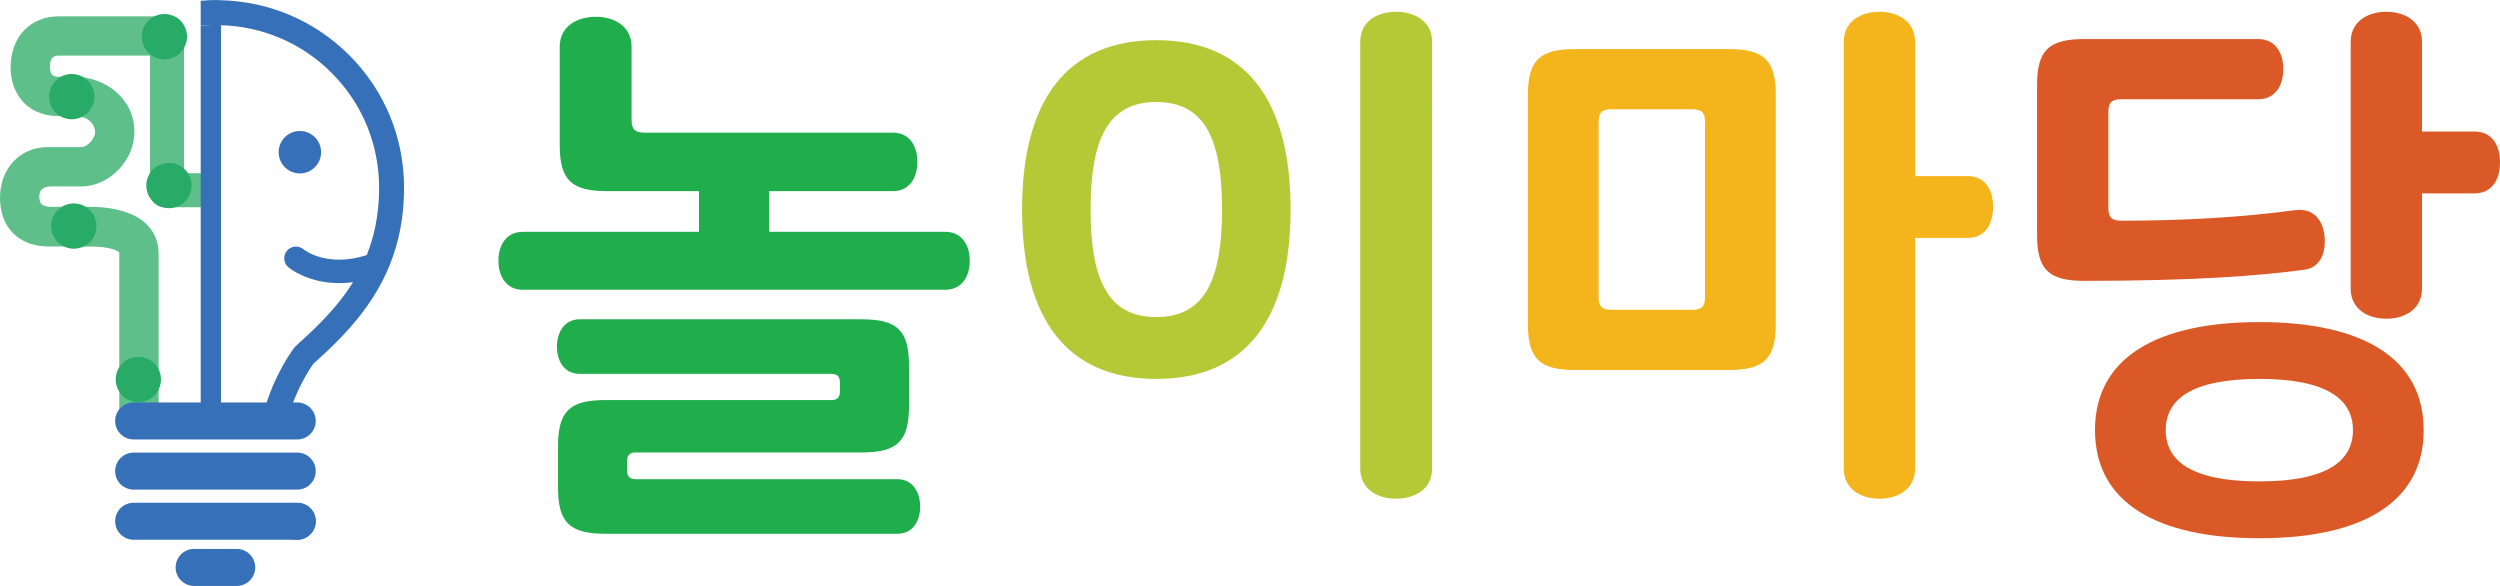 <?xml version="1.0" encoding="utf-8"?>
<!-- Generator: Adobe Illustrator 14.0.0, SVG Export Plug-In . SVG Version: 6.00 Build 43363)  -->
<!DOCTYPE svg PUBLIC "-//W3C//DTD SVG 1.1//EN" "http://www.w3.org/Graphics/SVG/1.1/DTD/svg11.dtd">
<svg version="1.1" id="Layer_1" xmlns="http://www.w3.org/2000/svg" xmlns:xlink="http://www.w3.org/1999/xlink" x="0px" y="0px"
	 width="213.458px" height="50.029px" viewBox="0 0 213.458 50.029" enable-background="new 0 0 213.458 50.029"
	 xml:space="preserve">
<g>
	<g>
		<path fill="#5FBF8B" d="M0,16.888c0-2.507,1.711-4.327,4.067-4.327h2.891c0.458,0,1.162-0.691,1.162-1.291
			c0-0.544-0.465-1.355-1.744-1.355h-1.34c-2.854,0-4.132-2.075-4.132-4.132c0-2.626,1.661-4.391,4.132-4.391h9.032v3.357H5.036
			c-0.345,0-0.774,0.064-0.774,0.936c0,0.738,0.294,0.872,0.774,0.872h1.34c2.507,0,5.101,1.763,5.101,4.713
			c0,2.434-2.154,4.648-4.52,4.648H4.422c-0.678,0-1.065,0.229-1.065,0.872c0,0.64,0.254,0.872,1.065,0.872
			c0.939,0,1.528-0.017,3.244,0c1.833,0.016-1.099,0,0.066,0c1.516,0,2.7,0.271,3.619,0.695c1.413,0.653,2.191,1.828,2.191,3.308
			V35.35h-3.356V21.665c0-0.067-0.009-0.103-0.012-0.109c-0.062-0.1-0.657-0.505-2.442-0.505c-1.181,0,1.744,0.017-0.097,0
			c-1.707-0.016-2.515,0-3.438,0C1.608,21.051,0,19.437,0,16.888z"/>
		<g>
			<rect x="14.011" y="2.57" fill="#5FBF8B" width="0.495" height="13.915"/>
			<path fill="#5FBF8B" d="M14.506,17.691h-0.495c-0.667,0-1.207-0.54-1.207-1.206V2.57c0-0.666,0.54-1.207,1.207-1.207h0.495
				c0.667,0,1.207,0.541,1.207,1.207v13.915C15.713,17.151,15.173,17.691,14.506,17.691L14.506,17.691z"/>
		</g>
		<g>
			<rect x="14.397" y="15.996" fill="#5FBF8B" width="2.528" height="0.495"/>
			<path fill="#5FBF8B" d="M16.925,17.698h-2.528c-0.667,0-1.207-0.541-1.207-1.207v-0.495c0-0.666,0.541-1.207,1.207-1.207h2.528
				c0.667,0,1.207,0.541,1.207,1.207v0.495C18.132,17.157,17.592,17.698,16.925,17.698L16.925,17.698z"/>
		</g>
	</g>
	<rect x="11.944" y="35.257" fill="none" width="5.287" height="0.544"/>
	<g>
		<path fill="none" d="M22.748,34.424c0.203-0.635,0.453-1.279,0.75-1.926c0.447-0.963,0.957-1.865,1.475-2.611
			c0.109-0.158,0.256-0.322,0.398-0.449c1.217-1.092,2.631-2.424,3.807-3.953c1.227-1.598,2.07-3.234,2.586-5.004
			c0.404-1.4,0.605-2.852,0.607-4.438c0-3.736-1.449-7.223-4.08-9.844c-2.531-2.522-5.865-3.942-9.421-4.048v32.272H22.748z"/>
		<path fill="#3570B8" d="M29.798,4.689c-2.938-2.923-6.805-4.562-10.929-4.669v2.131c3.556,0.105,6.89,1.525,9.421,4.048
			c2.631,2.621,4.08,6.107,4.08,9.844c-0.002,1.586-0.203,3.037-0.607,4.438c-0.516,1.77-1.359,3.406-2.586,5.004
			c-1.176,1.529-2.59,2.861-3.807,3.953c-0.143,0.127-0.289,0.291-0.398,0.449c-0.518,0.746-1.027,1.648-1.475,2.611
			c-0.297,0.646-0.547,1.291-0.75,1.926H18.87v2.133h5.513l0.201-0.805c0.197-0.768,0.482-1.561,0.85-2.359
			c0.395-0.852,0.842-1.643,1.291-2.293c0.012-0.016,0.039-0.049,0.063-0.068c1.299-1.164,2.795-2.582,4.078-4.248
			c1.393-1.813,2.359-3.68,2.945-5.709c0.463-1.596,0.686-3.24,0.689-5.064C34.5,11.736,32.832,7.715,29.798,4.689z"/>
		<path fill="#3570B8" d="M18.447,2.133V2.131c-0.441,0.001-0.877,0.025-1.31,0.065v32.228h1.31h0.423V2.151
			c-0.138-0.004-0.274-0.021-0.413-0.021C18.455,2.131,18.451,2.133,18.447,2.133z"/>
		<path fill="#3570B8" d="M18.447,2.131v0.002c0.004,0,0.008-0.002,0.01-0.002c0.139,0,0.275,0.017,0.413,0.021V0.021
			C18.731,0.017,18.595,0,18.457,0c-0.002,0-0.006,0-0.01,0v0.002c-0.441,0-0.876,0.029-1.31,0.064v2.13
			C17.57,2.156,18.006,2.132,18.447,2.131z"/>
	</g>
	<path fill="#3570B8" d="M20.214,50.029h-3.639c-0.873,0-1.58-0.707-1.58-1.58s0.707-1.58,1.58-1.58h3.639
		c0.873,0,1.58,0.707,1.58,1.58S21.087,50.029,20.214,50.029z"/>
	<path fill="#3570B8" d="M25.378,37.523H11.411c-0.873,0-1.58-0.707-1.58-1.58s0.707-1.58,1.58-1.58h13.968
		c0.873,0,1.58,0.707,1.58,1.58S26.251,37.523,25.378,37.523z"/>
	<path fill="#3570B8" d="M25.378,41.805H11.411c-0.873,0-1.58-0.707-1.58-1.58s0.707-1.58,1.58-1.58h13.968
		c0.873,0,1.58,0.707,1.58,1.58S26.251,41.805,25.378,41.805z"/>
	<path fill="#3570B8" d="M25.378,46.086H11.411c-0.873,0-1.58-0.707-1.58-1.58s0.707-1.58,1.58-1.58h13.968
		c0.873,0,1.58,0.707,1.58,1.58S26.251,46.086,25.378,46.086z"/>
	<path fill="#3570B8" d="M25.38,46.085c-0.42,0-0.83-0.171-1.119-0.46c-0.291-0.301-0.461-0.7-0.461-1.12s0.17-0.82,0.461-1.12
		c0.58-0.58,1.639-0.59,2.229,0c0.301,0.3,0.471,0.7,0.471,1.12s-0.17,0.819-0.471,1.12C26.201,45.914,25.791,46.085,25.38,46.085z"
		/>
	<circle fill="#3570B8" cx="25.603" cy="12.996" r="1.812"/>
	<path fill="#3570B8" d="M28.963,24.172c-2.696,0-4.257-1.284-4.341-1.355c-0.422-0.356-0.475-0.987-0.118-1.409
		c0.354-0.421,0.981-0.473,1.402-0.124c0.095,0.076,2.002,1.561,5.336,0.52c0.525-0.164,1.088,0.128,1.253,0.655
		c0.164,0.527-0.129,1.089-0.656,1.253C30.775,24.044,29.812,24.172,28.963,24.172L28.963,24.172z"/>
	<circle fill="#28AB66" cx="14.036" cy="3.131" r="1.934"/>
	<circle fill="#28AB66" cx="6.126" cy="8.251" r="1.934"/>
	<circle fill="#28AB66" cx="14.424" cy="15.842" r="1.934"/>
	<circle fill="#28AB66" cx="11.812" cy="32.401" r="1.934"/>
	<circle fill="#28AB66" cx="6.303" cy="19.302" r="1.934"/>
</g>
<g>
	<path fill="#20AD4B" d="M44.65,24.741c-1.427,0-2.093-1.142-2.093-2.474s0.666-2.473,2.093-2.473h15.032v-3.473h-7.849
		c-3.045,0-4.043-0.951-4.043-3.948V4.001c0-1.76,1.475-2.568,3.092-2.568c1.569,0,3.044,0.808,3.044,2.568v6.231
		c0,0.809,0.286,1.094,1.094,1.094h21.215c1.427,0,2.093,1.142,2.093,2.474c0,1.379-0.666,2.521-2.093,2.521H65.674v3.473h15.032
		c1.427,0,2.093,1.141,2.093,2.473s-0.666,2.474-2.093,2.474H44.65z M73.571,27.262c3.044,0,4.043,0.952,4.043,3.949v3.472
		c0,2.997-0.999,3.949-4.043,3.949H54.258c-0.476,0-0.713,0.237-0.713,0.713V40.2c0,0.476,0.238,0.713,0.713,0.713h22.357
		c1.332,0,1.95,1.142,1.95,2.331c0,1.237-0.619,2.331-1.95,2.331H51.69c-3.045,0-4.044-0.952-4.044-3.949v-3.52
		c0-2.997,0.999-3.948,4.044-3.948h19.312c0.476,0,0.714-0.238,0.714-0.714v-0.808c0-0.476-0.238-0.714-0.714-0.714h-21.5
		c-1.332,0-1.95-1.094-1.95-2.331c0-1.189,0.618-2.331,1.95-2.331H73.571z"/>
	<path fill="#B4C935" d="M98.731,3.431c7.611,0,11.464,5.089,11.464,14.46c0,9.371-3.853,14.461-11.464,14.461
		s-11.464-5.09-11.464-14.461C87.267,8.52,91.12,3.431,98.731,3.431z M98.731,8.71c-4.139,0-5.613,3.187-5.613,9.18
		s1.474,9.181,5.613,9.181c4.138,0,5.613-3.188,5.613-9.181S102.869,8.71,98.731,8.71z M122.277,40.01
		c0,1.76-1.475,2.569-3.092,2.569c-1.57,0-3.044-0.809-3.044-2.569V3.573c0-1.76,1.475-2.568,3.044-2.568
		c1.617,0,3.092,0.809,3.092,2.568V40.01z"/>
	<path fill="#F3B51B" d="M147.58,4.191c3.045,0,4.044,0.952,4.044,3.948v19.503c0,2.997-0.999,3.948-4.044,3.948h-13.081
		c-3.044,0-4.043-0.951-4.043-3.948V8.14c0-2.997,0.999-3.948,4.043-3.948H147.58z M145.582,10.423c0-0.809-0.285-1.095-1.094-1.095
		h-6.898c-0.808,0-1.093,0.286-1.093,1.095v14.936c0,0.809,0.285,1.094,1.093,1.094h6.898c0.809,0,1.094-0.286,1.094-1.094V10.423z
		 M167.987,15.037c1.522,0,2.188,1.189,2.188,2.617c0,1.475-0.666,2.664-2.188,2.664h-4.472V40.01c0,1.76-1.475,2.569-3.044,2.569
		c-1.57,0-3.045-0.809-3.045-2.569V3.573c0-1.76,1.475-2.568,3.045-2.568c1.569,0,3.044,0.809,3.044,2.568v11.464H167.987z"/>
	<path fill="#DB5926" d="M181.112,8.473c-0.809,0-1.094,0.285-1.094,1.094v8.182c0,0.809,0.285,1.095,1.094,1.095
		c5.375,0,10.275-0.286,14.888-0.904c1.475-0.191,2.331,0.808,2.474,2.188c0.143,1.427-0.333,2.711-1.712,2.901
		c-3.9,0.523-9.371,0.952-18.79,0.952c-3.044,0-4.043-0.952-4.043-3.949V7.284c0-2.997,0.999-3.948,4.043-3.948h14.841
		c1.475,0,2.141,1.189,2.141,2.568c0,1.38-0.666,2.569-2.141,2.569H181.112z M192.909,27.5c8.752,0,14.032,3.044,14.032,9.228
		c0,6.184-5.28,9.228-14.032,9.228c-8.753,0-14.032-3.044-14.032-9.228C178.876,30.544,184.156,27.5,192.909,27.5z M192.909,32.352
		c-5.803,0-7.992,1.759-7.992,4.376c0,2.616,2.188,4.376,7.992,4.376s7.992-1.76,7.992-4.376
		C200.9,34.111,198.712,32.352,192.909,32.352z M211.27,11.231c1.522,0,2.188,1.189,2.188,2.617c0,1.474-0.666,2.664-2.188,2.664
		h-4.472v8.134c0,1.759-1.475,2.568-3.044,2.568c-1.57,0-3.044-0.809-3.044-2.568V3.573c0-1.76,1.474-2.568,3.044-2.568
		c1.569,0,3.044,0.809,3.044,2.568v7.659H211.27z"/>
</g>
</svg>
